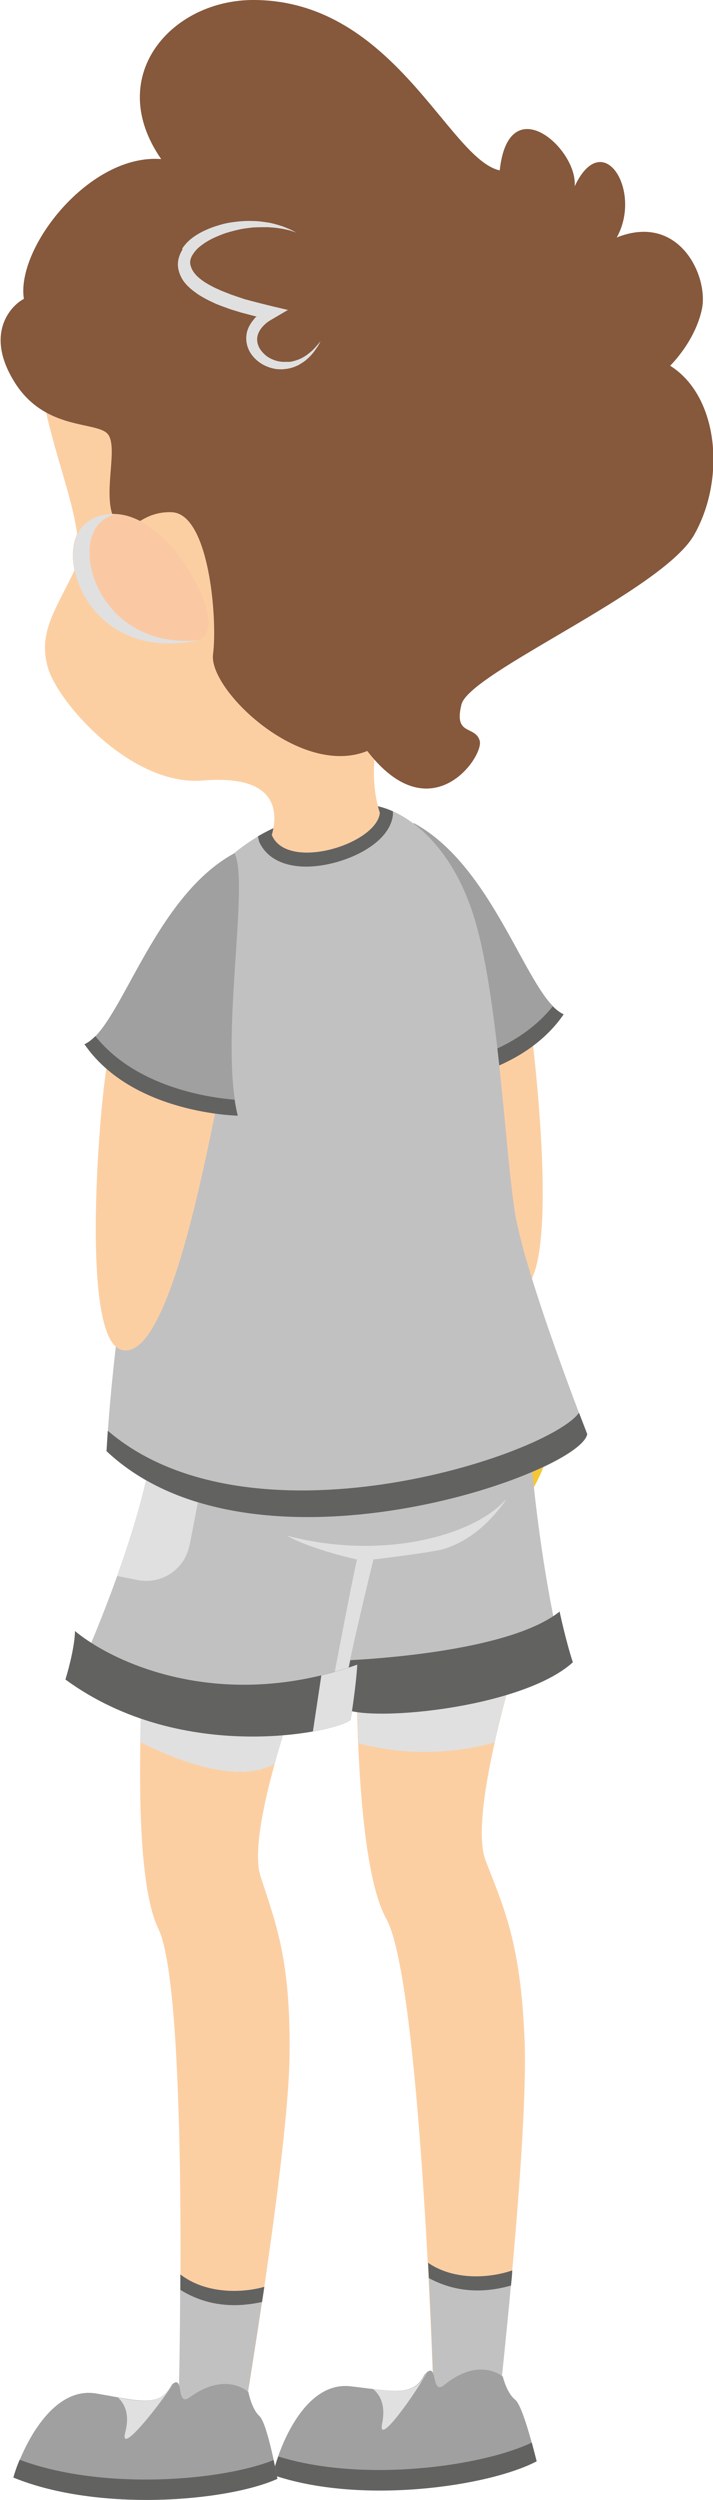 <?xml version="1.0" encoding="UTF-8"?>
<svg xmlns="http://www.w3.org/2000/svg" viewBox="0 0 27.78 97.27">
  <defs>
    <style>
      .uuid-a1aeeab8-134d-4209-9f06-8ded540e1fff {
        fill: #fccfa3;
      }

      .uuid-a23094ac-e8d8-46a7-ac0b-5ec5e949b599 {
        fill: #fac9a3;
      }

      .uuid-51581582-b9a2-40e6-91db-fec50b61489b {
        isolation: isolate;
      }

      .uuid-5880a643-cdf2-46f1-8234-2ae17f731de5 {
        fill: #e0e0e0;
        mix-blend-mode: multiply;
      }

      .uuid-25628433-c8be-49ad-a8e3-638d9784f94d {
        fill: #f5c737;
      }

      .uuid-9386f4aa-fb59-472b-a095-29171af0d8bf {
        fill: #626261;
      }

      .uuid-880e802a-cf89-4d39-a518-821dbfe4baca {
        fill: #c2c1c1;
      }

      .uuid-6e4c4a48-6bd6-42b0-9830-82c33dddc69d {
        fill: #a1a0a0;
      }

      .uuid-d4aa36df-375d-41c1-9c2c-714a5743fce0 {
        fill: #86583c;
      }
    </style>
  </defs>
  <g class="uuid-51581582-b9a2-40e6-91db-fec50b61489b">
    <g id="uuid-ac3d3005-1ae7-4831-bc16-56764b32186a" data-name="Ebene 1">
      <g>
        <path class="uuid-a1aeeab8-134d-4209-9f06-8ded540e1fff" d="M20.23,64.24s-2.01,6.33-1.31,8.15c.7,1.82,1.37,3.18,1.52,7.02,.15,3.84-1,14.13-1,14.13l-2.56-.59s-.5-15.91-1.83-18.29c-1.33-2.38-1.15-10.91-1.15-10.91l6.31,.49Z"/>
        <path class="uuid-5880a643-cdf2-46f1-8234-2ae17f731de5" d="M13.97,67.83c-.04-.89-.05-1.72-.06-2.4,1.72-.36,6.26-1.1,6.26-1.1v.05c-.13,.44-.55,1.86-.9,3.42-2.34,.64-4.31,.3-5.3,.03Z"/>
        <path class="uuid-880e802a-cf89-4d39-a518-821dbfe4baca" d="M19.97,88.34c-.86,.3-2.26,.41-3.29-.3,.15,2.8,.21,4.92,.21,4.92l.95,1.58,1.6-1s.26-2.34,.52-5.2Z"/>
        <path class="uuid-9386f4aa-fb59-472b-a095-29171af0d8bf" d="M16.68,88.04c.01,.21,.02,.41,.03,.6,1.22,.66,2.39,.52,3.2,.29,.02-.2,.04-.39,.05-.59-.86,.3-2.26,.41-3.29-.3Z"/>
        <path class="uuid-6e4c4a48-6bd6-42b0-9830-82c33dddc69d" d="M16.56,92.38c.52-.58,.21,.86,.75,.42,1.36-1.12,2.28-.33,2.28-.33,0,0,.15,.64,.48,.9,.33,.26,.83,2.39,.83,2.39-1.9,.99-6.88,1.7-10.28,.53,.31-1.26,1.31-3.64,3.04-3.44,1.72,.2,2.48,.41,2.89-.48Z"/>
        <path class="uuid-9386f4aa-fb59-472b-a095-29171af0d8bf" d="M10.84,95.59c-.09,.26-.16,.5-.21,.71,3.4,1.17,8.38,.46,10.28-.53,0,0-.08-.32-.19-.73-1.95,.93-6.57,1.57-9.88,.54Z"/>
        <path class="uuid-5880a643-cdf2-46f1-8234-2ae17f731de5" d="M14.89,94.29c.12-.58,0-1.04-.35-1.33,1.12,.13,1.69,.14,2.03-.58,.02-.02,.04-.03,.05-.05-.33,.64-1.94,2.97-1.73,1.96Z"/>
        <path class="uuid-a1aeeab8-134d-4209-9f06-8ded540e1fff" d="M11.91,64.93s-2.36,6.21-1.76,8.07c.6,1.86,1.19,3.25,1.13,7.09-.07,3.85-1.79,14.06-1.79,14.06l-2.52-.73s.4-15.91-.8-18.37c-1.19-2.45-.53-10.96-.53-10.96l6.28,.84Z"/>
        <path class="uuid-880e802a-cf89-4d39-a518-821dbfe4baca" d="M10.29,88.98c-.88,.25-2.28,.28-3.27-.48,0,2.81-.06,4.92-.06,4.92l.86,1.64,1.66-.91s.39-2.32,.81-5.17Z"/>
        <path class="uuid-9386f4aa-fb59-472b-a095-29171af0d8bf" d="M7.03,88.5c0,.21,0,.41,0,.6,1.18,.73,2.35,.65,3.18,.47,.03-.19,.06-.39,.09-.59-.88,.25-2.28,.28-3.27-.48Z"/>
        <path class="uuid-5880a643-cdf2-46f1-8234-2ae17f731de5" d="M5.52,66.03l5.88,.33c-.22,.64-.47,1.44-.7,2.27-1.54,.87-4.19-.31-5.24-.85,.01-.64,.03-1.23,.06-1.76Z"/>
        <path class="uuid-6e4c4a48-6bd6-42b0-9830-82c33dddc69d" d="M6.66,92.82c.55-.55,.16,.87,.73,.46,1.43-1.04,2.29-.2,2.29-.2,0,0,.12,.65,.43,.93,.31,.28,.7,2.44,.7,2.44-1.96,.88-6.96,1.31-10.29-.05,.38-1.24,1.51-3.56,3.23-3.27,1.7,.29,2.45,.55,2.92-.31Z"/>
        <path class="uuid-25628433-c8be-49ad-a8e3-638d9784f94d" d="M6.73,56.33c0,3.14-2.12,8.84-2.12,8.84,.62,.88,3.4,2.08,4.69,2.08s5.44-1.06,5.44-1.06c-.04-.57,.84-5.35,.84-5.35,0,0,2.34-.41,2.75-.58,2.68-1.08,3.36-4.81,3.36-4.81l-14.95,.88Z"/>
        <path class="uuid-9386f4aa-fb59-472b-a095-29171af0d8bf" d="M.77,95.7c-.11,.25-.19,.49-.25,.7,3.33,1.36,8.34,.93,10.29,.05,0,0-.06-.32-.15-.73-2,.81-6.65,1.2-9.89-.01Z"/>
        <path class="uuid-880e802a-cf89-4d39-a518-821dbfe4baca" d="M20.67,56.52c.42,4.81,1.21,7.81,1.21,7.81,0,0-6.34,1.69-7.66,1.52s-1.72-.2-1.67-.33c.04-.13,.87-4.17,1.03-4.59,.16-.42,1.17-3.09,1.17-3.09l5.92-1.32Z"/>
        <path class="uuid-9386f4aa-fb59-472b-a095-29171af0d8bf" d="M21.81,62.7c-2.16,1.74-8.68,1.92-8.68,1.92l.16,1.8c.76,.64,7,.1,9.03-1.74-.28-.85-.52-1.99-.52-1.99Z"/>
        <path class="uuid-880e802a-cf89-4d39-a518-821dbfe4baca" d="M5.99,55.68c-.18,3.13-2.63,8.7-2.63,8.7,.57,.92,3.28,2.27,4.56,2.34,1.28,.07,5.49-.75,5.49-.75-.01-.58,1.15-5.29,1.15-5.29,0,0,2.36-.28,2.78-.42,2.74-.92,3.63-4.61,3.63-4.61l-14.98,.02Z"/>
        <path class="uuid-5880a643-cdf2-46f1-8234-2ae17f731de5" d="M7.38,60.13c-.18,.93-1.08,1.53-2.01,1.35l-.81-.16c.65-1.81,1.33-4.05,1.43-5.66l1.76,.21,.44,.11-.8,4.13Z"/>
        <path class="uuid-5880a643-cdf2-46f1-8234-2ae17f731de5" d="M19.7,58.38c-.56,.79-1.33,1.54-2.37,1.88-.42,.14-2.78,.42-2.78,.42,0,0-1.16,4.71-1.15,5.29,0,0-.21,.04-.55,.1,.16-.85,.88-4.65,1.06-5.39,0,0-1.73-.37-2.74-.93,3.82,1.01,7.35-.06,8.51-1.38Z"/>
        <path class="uuid-9386f4aa-fb59-472b-a095-29171af0d8bf" d="M2.93,63.47c1.56,1.29,5.75,3.16,10.99,1.3-.06,.97-.26,2.15-.26,2.15-.51,.46-6.52,1.79-11.11-1.57,.39-1.31,.37-1.88,.37-1.88Z"/>
        <path class="uuid-5880a643-cdf2-46f1-8234-2ae17f731de5" d="M12.19,67.37c.8-.14,1.34-.33,1.47-.45,0,0,.2-1.18,.26-2.15-.47,.17-.94,.31-1.4,.42l-.33,2.19Z"/>
        <path class="uuid-a1aeeab8-134d-4209-9f06-8ded540e1fff" d="M20.66,39.76s1.39,10.48-.53,10.48-3.91-6.17-3.91-6.17l2.92-3.91,1.52-.4Z"/>
        <path class="uuid-6e4c4a48-6bd6-42b0-9830-82c33dddc69d" d="M16.13,32.03c3.18,1.72,4.44,6.83,5.83,7.43-1.86,2.72-5.97,2.78-5.97,2.78,.73-2.92-.46-9.02,.13-10.21Z"/>
        <path class="uuid-9386f4aa-fb59-472b-a095-29171af0d8bf" d="M21.54,39.15c-1.6,2.01-4.46,2.4-5.43,2.48-.03,.22-.07,.42-.12,.62,0,0,4.11-.07,5.97-2.78-.14-.06-.28-.17-.42-.31Z"/>
        <path id="uuid-2f66c788-5508-4de9-8fa8-503e2a53bf44" data-name="icon-color" class="icon-color uuid-880e802a-cf89-4d39-a518-821dbfe4baca" d="M14.33,31.31c1.23,.07,3.15,1.29,4.11,4.28,.96,2.98,1.23,9.08,1.62,11.57,.4,2.49,2.82,8.65,2.82,8.65-.3,1.56-13.03,6.03-18.73,.66,.6-10.08,3.78-22.28,4.97-23.27,1.19-.99,2.45-1.33,2.45-1.33l2.75-.56Z"/>
        <path class="uuid-9386f4aa-fb59-472b-a095-29171af0d8bf" d="M22.56,54.97c.2,.52,.32,.83,.32,.83-.3,1.56-13.03,6.03-18.73,.66,.02-.26,.03-.53,.05-.79,5.58,4.78,17.15,.97,18.36-.7Z"/>
        <path class="uuid-a1aeeab8-134d-4209-9f06-8ded540e1fff" d="M8.46,42.92c-.62,3.05-2.03,10.17-3.76,9.59-1.72-.57-.66-11.14-.49-11.18,.18-.04,4.24,1.59,4.24,1.59Z"/>
        <path class="uuid-9386f4aa-fb59-472b-a095-29171af0d8bf" d="M10.09,32.7c-.02-.05-.03-.11-.04-.16,.84-.49,1.52-.67,1.52-.67l2.75-.56c.3,.02,.63,.1,.99,.26,0,.04,0,.08,0,.13-.13,1.23-2.08,2.02-3.37,2.02-.93,0-1.59-.36-1.86-1.01Z"/>
        <path class="uuid-a1aeeab8-134d-4209-9f06-8ded540e1fff" d="M1.63,15.19c.46,2.85,1.92,5.64,1.23,7.09-.7,1.46-1.39,2.35-.99,3.71,.4,1.36,3.25,4.61,6.03,4.38,2.78-.23,2.98,1.09,2.69,2.12,.6,1.43,4.08,.36,4.21-.86-.5-1.52-.03-3.28-.03-3.28v-6.6c0-.96-3.22-5.01-3.51-5.34-.3-.33-4.28-1.49-4.51-1.62-.23-.13-5.11,.4-5.11,.4Z"/>
        <path class="uuid-d4aa36df-375d-41c1-9c2c-714a5743fce0" d="M19.47,6.63c.35-3.23,3.05-.84,2.92,.62,1.1-2.34,2.65,.18,1.64,1.99,2.43-.97,3.58,1.5,3.32,2.78-.27,1.28-1.24,2.21-1.24,2.21,1.9,1.19,2.17,4.42,.93,6.59-1.24,2.17-8.75,5.35-9.06,6.59-.31,1.24,.53,.8,.71,1.41s-1.9,3.62-4.38,.4c-2.61,1.06-6.19-2.39-6.01-3.76s-.15-5.48-1.61-5.53-1.72,1.28-2.23,.29,.22-2.94-.31-3.38c-.53-.44-2.48-.13-3.62-2.03-1.15-1.9-.04-2.96,.4-3.18-.31-1.99,2.56-5.66,5.35-5.44C4.04,2.96,6.69-.03,9.92,0c5.44,.04,7.56,6.19,9.55,6.63Z"/>
        <path class="uuid-5880a643-cdf2-46f1-8234-2ae17f731de5" d="M7.1,9.67c.26-.39,.64-.6,1.01-.76,.19-.08,.38-.14,.57-.19,.19-.05,.39-.08,.59-.1,.2-.02,.4-.03,.59-.02,.2,0,.39,.03,.59,.06,.19,.03,.38,.09,.57,.15l.27,.11,.26,.13-.28-.09-.28-.06-.28-.04-.28-.02c-.19,0-.37,0-.56,.01-.19,.02-.37,.04-.55,.08-.18,.04-.36,.09-.53,.14-.17,.06-.34,.13-.51,.21-.16,.08-.31,.17-.45,.28-.14,.1-.25,.23-.33,.36-.08,.13-.11,.26-.08,.39,.03,.12,.09,.25,.2,.37,.1,.12,.24,.22,.39,.32,.15,.09,.31,.18,.48,.25,.16,.08,.34,.14,.51,.21,.17,.06,.35,.12,.53,.18,.36,.1,.73,.19,1.09,.28l.6,.14-.53,.31c-.08,.05-.16,.09-.23,.14-.08,.05-.14,.11-.2,.17-.06,.06-.11,.13-.15,.2-.04,.07-.07,.14-.08,.22-.02,.07-.01,.15,0,.23,.02,.08,.04,.15,.09,.23,.04,.07,.1,.14,.16,.2,.06,.06,.13,.12,.21,.16,.08,.05,.16,.08,.25,.11,.09,.03,.18,.04,.27,.05,.09,0,.19,0,.28,0,.09-.01,.19-.04,.28-.07,.09-.03,.18-.07,.26-.12,.09-.05,.17-.11,.24-.17,.08-.06,.15-.13,.22-.21,.07-.07,.13-.16,.2-.23-.05,.09-.09,.18-.16,.27-.06,.09-.12,.17-.19,.25-.07,.08-.15,.15-.23,.22-.08,.07-.18,.12-.27,.18-.1,.05-.2,.09-.31,.12-.11,.03-.22,.04-.33,.05-.11,0-.23,0-.34-.03-.11-.02-.22-.06-.33-.11-.21-.1-.4-.25-.54-.45-.14-.2-.22-.46-.19-.72,.01-.13,.05-.25,.11-.37,.06-.11,.13-.21,.21-.3,.02-.03,.05-.05,.08-.08h-.04l-.57-.15c-.19-.06-.38-.11-.56-.18-.19-.07-.37-.13-.55-.22-.18-.08-.36-.18-.54-.29-.17-.12-.34-.24-.49-.41-.15-.16-.27-.39-.31-.64-.04-.26,.05-.52,.17-.71Z"/>
        <path class="uuid-a23094ac-e8d8-46a7-ac0b-5ec5e949b599" d="M7.89,23.21c-1.11-2.5-3.03-3.87-4.49-2.9s-.09,5.55,4.35,4.6c.55-.2,.4-1.1,.13-1.7Z"/>
        <path class="uuid-5880a643-cdf2-46f1-8234-2ae17f731de5" d="M3.4,20.31c.34-.23,.7-.32,1.08-.31-.15,.05-.29,.12-.43,.21-1.39,.92-.22,5.09,3.71,4.7h0c-4.44,.95-5.81-3.62-4.35-4.6Z"/>
        <path class="uuid-6e4c4a48-6bd6-42b0-9830-82c33dddc69d" d="M9.13,33.2c-3.18,1.72-4.44,6.83-5.83,7.43,1.86,2.72,5.97,2.78,5.97,2.78-.73-2.92,.46-9.02-.13-10.21Z"/>
        <path class="uuid-9386f4aa-fb59-472b-a095-29171af0d8bf" d="M3.71,40.31c1.6,2.01,4.46,2.4,5.43,2.48,.03,.22,.07,.42,.12,.62,0,0-4.11-.07-5.97-2.78,.14-.06,.28-.17,.42-.31Z"/>
        <path class="uuid-5880a643-cdf2-46f1-8234-2ae17f731de5" d="M4.88,94.64c.15-.58,.06-1.03-.28-1.35,1.11,.2,1.68,.23,2.06-.47,.02-.02,.04-.03,.06-.04-.37,.62-2.1,2.86-1.84,1.86Z"/>
      </g>
    </g>
  </g>
</svg>